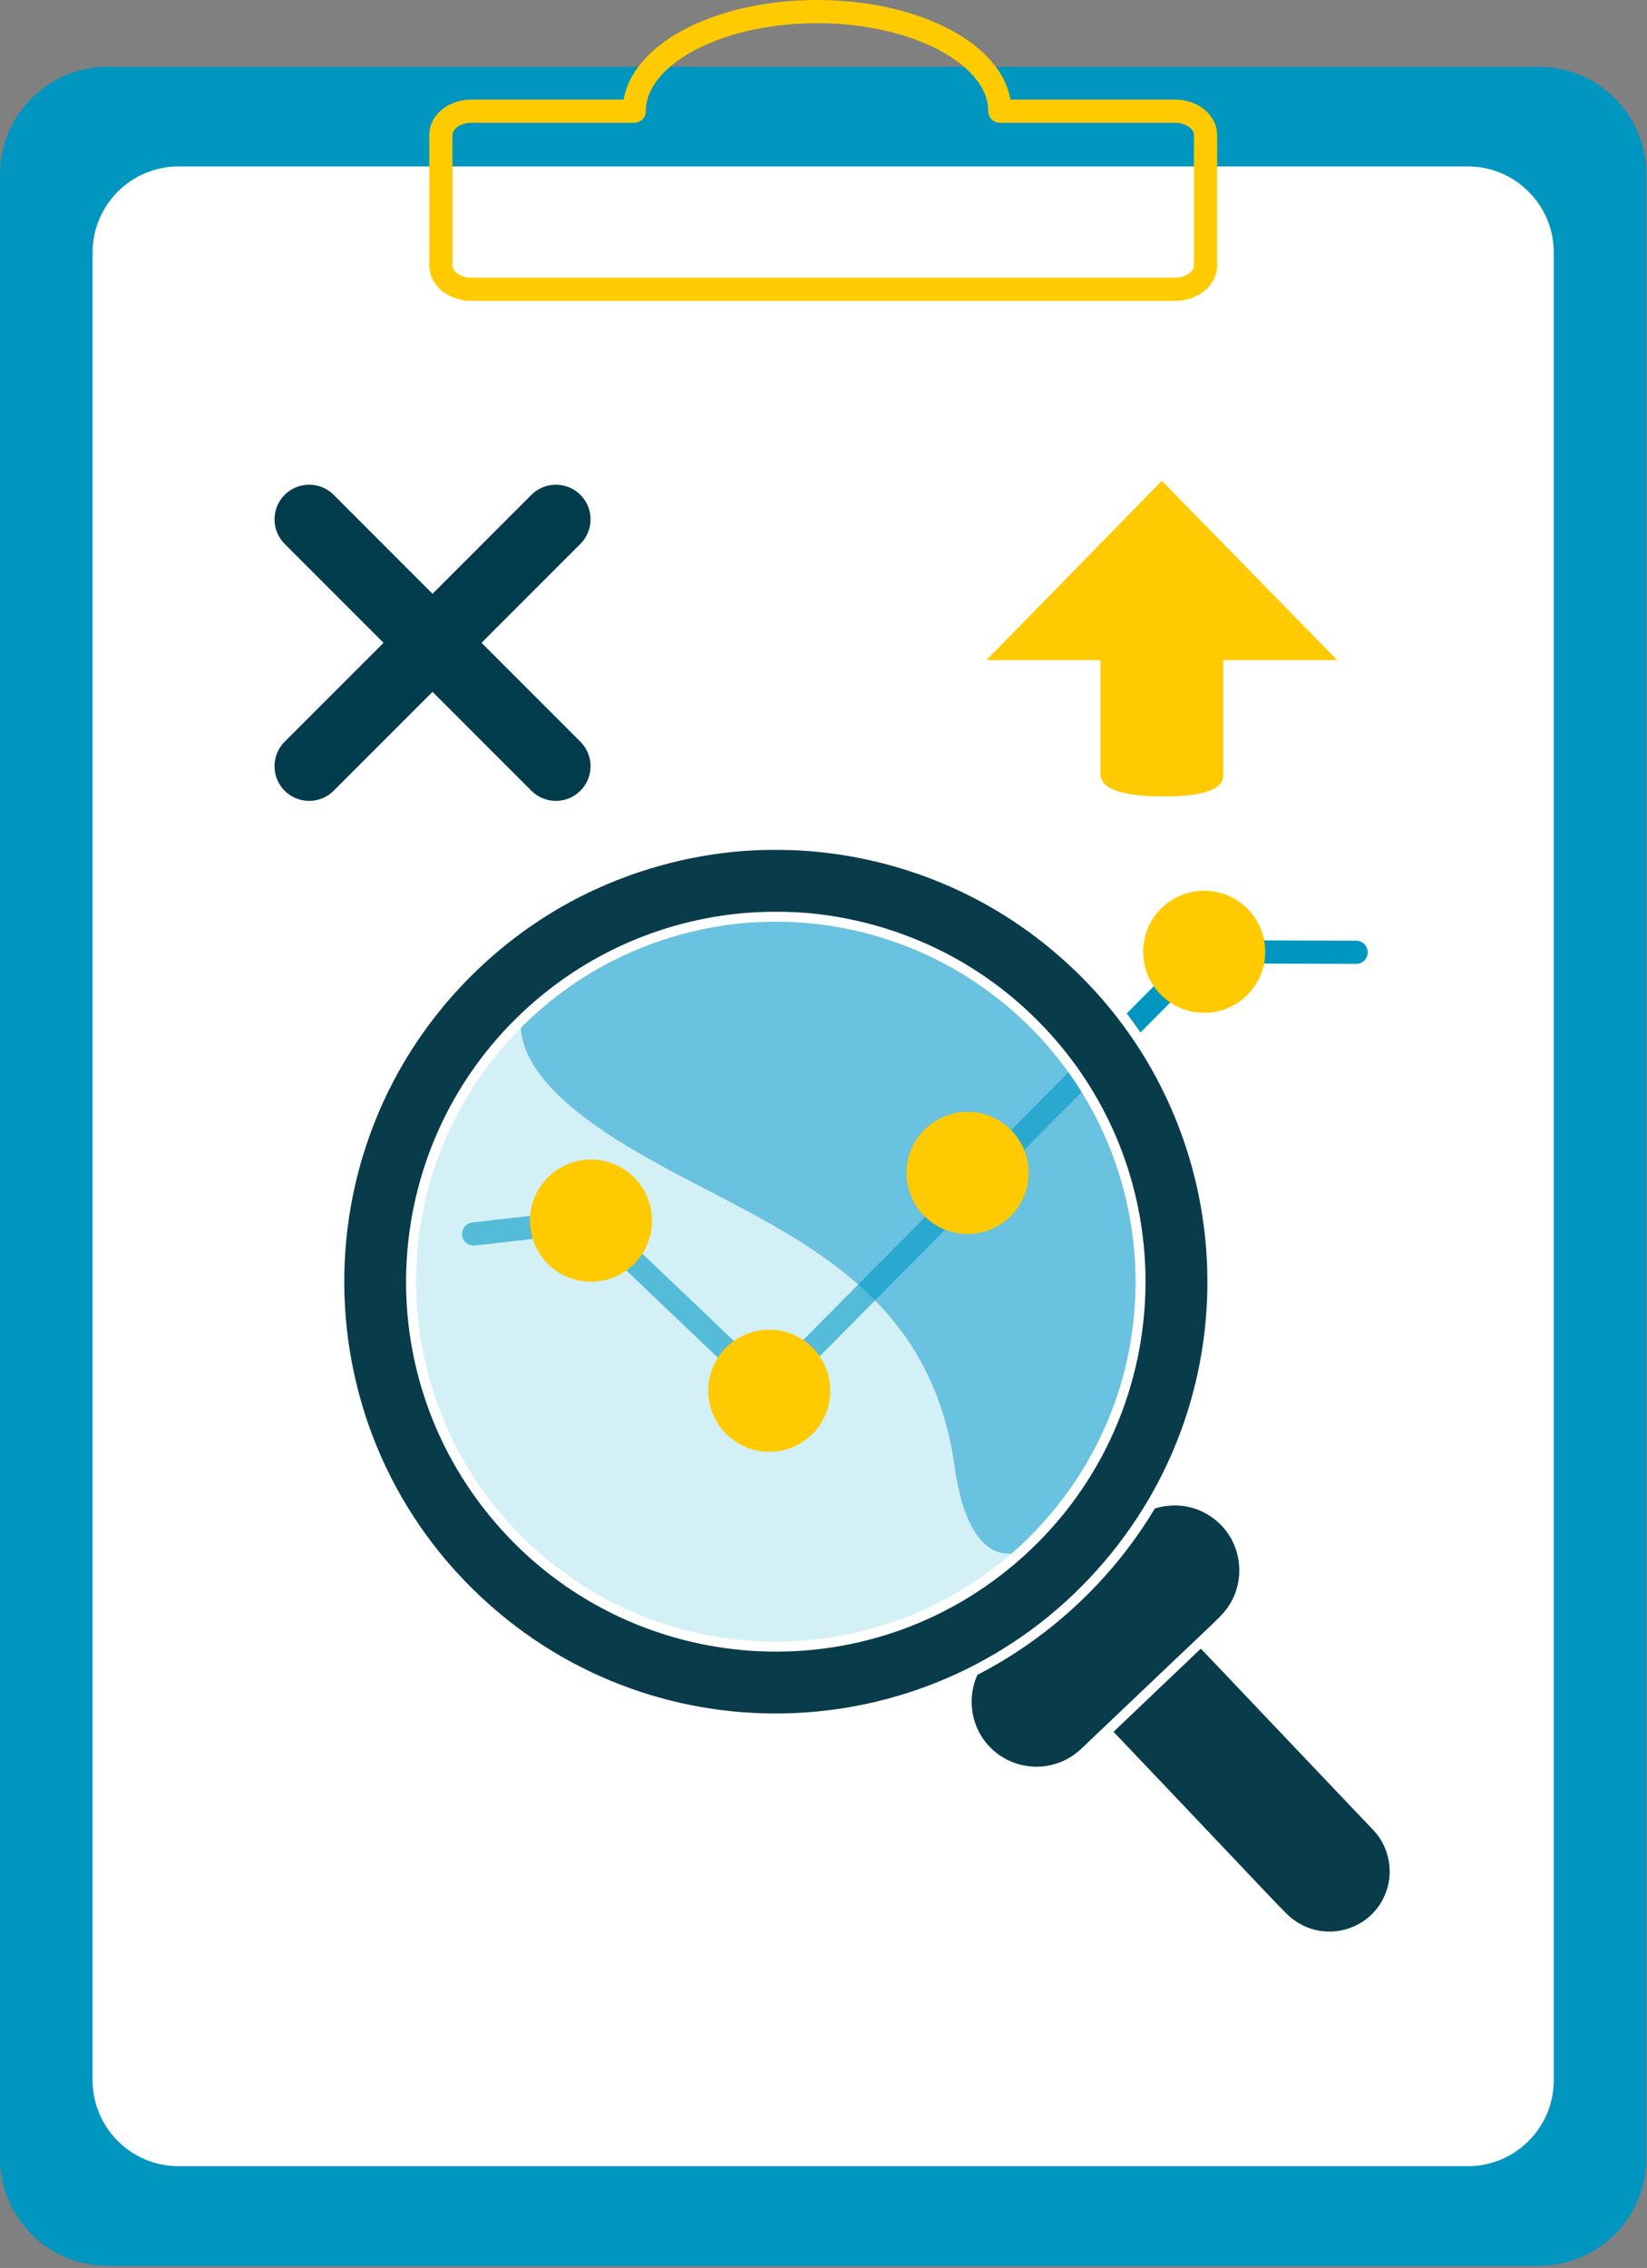 <?xml version="1.0" encoding="UTF-8" standalone="no"?><!DOCTYPE svg PUBLIC "-//W3C//DTD SVG 1.1//EN" "http://www.w3.org/Graphics/SVG/1.1/DTD/svg11.dtd"><svg width="100%" height="100%" viewBox="0 0 550 757" version="1.1" xmlns="http://www.w3.org/2000/svg" xmlns:xlink="http://www.w3.org/1999/xlink" xml:space="preserve" xmlns:serif="http://www.serif.com/" style="fill-rule:evenodd;clip-rule:evenodd;stroke-linecap:round;stroke-linejoin:round;stroke-miterlimit:0;"><rect x="0" y="0" width="550" height="757" fill="#808080" stroke="none"/><g><path d="M549.788,58.186l-0,662.221c-0,19.803 -16.078,35.88 -35.88,35.88l-478.028,0c-19.803,0 -35.88,-16.077 -35.88,-35.88l-0,-662.221c-0,-19.803 16.077,-35.88 35.88,-35.88l478.028,-0c19.802,-0 35.88,16.077 35.88,35.88Z" style="fill:#0096c0;"/><path d="M518.871,84.274l0,610.045c0,15.853 -12.87,28.723 -28.722,28.723l-430.51,-0c-15.853,-0 -28.723,-12.87 -28.723,-28.723l0,-610.045c0,-15.852 12.87,-28.722 28.723,-28.722l430.51,-0c15.852,-0 28.722,12.87 28.722,28.722Z" style="fill:#fff;"/><path d="M333.887,37.104l58.464,0c5.643,0 10.224,3.56 10.224,7.945l-0,43.571c-0,4.385 -4.581,7.945 -10.224,7.945l-234.914,0c-5.643,0 -10.224,-3.56 -10.224,-7.945l0,-43.571c0,-4.385 4.581,-7.945 10.224,-7.945l54.35,0c0,-18.354 27.333,-33.233 61.05,-33.233c33.717,0 61.05,14.879 61.05,33.233Z" style="fill:none;stroke:#ffcb00;stroke-width:7.74px;"/><g><path d="M369.492,577.993l58.726,61.658c8.284,8.698 22.072,9.034 30.77,0.75c8.698,-8.285 9.034,-22.072 0.75,-30.77l-58.726,-61.658c-8.285,-8.699 -22.072,-9.034 -30.77,-0.75c-8.698,8.285 -9.034,22.072 -0.75,30.77Z" style="fill:#093c4b;"/><path d="M368.285,579.142c-0.093,-0.1 -7.443,-7.058 -6.351,-18.412c1.572,-16.352 19.09,-25.969 33.7,-18.757c2.485,1.227 4.723,2.896 6.581,4.846c58.093,60.983 58.252,60.848 60.292,63.478c9.79,12.62 4.36,31.692 -11.59,36.726c-8.674,2.737 -18.081,-0.111 -23.696,-6.005c-19.649,-20.621 -39.287,-41.254 -58.936,-61.876Zm2.419,-2.293c58.442,61.351 58.181,61.65 61.402,64.012c11.08,8.127 27.42,2.969 31.268,-10.958c1.933,-6.994 -0.305,-14.355 -4.665,-18.934c-58.445,-61.372 -58.282,-61.55 -60.787,-63.589c-11.085,-9.023 -28.318,-3.891 -32.128,10.576c-0.839,3.185 -0.84,6.866 -0.003,10.046c1.276,4.854 3.724,7.55 4.908,8.842l0.005,0.005Z" style="fill:#fff;"/><path d="M362.206,584.933l46.092,-43.9c9.324,-8.88 9.684,-23.66 0.803,-32.984c-8.88,-9.324 -23.66,-9.684 -32.984,-0.803l-46.091,43.9c-9.324,8.88 -9.684,23.66 -0.804,32.984c8.881,9.323 23.66,9.683 32.984,0.803Z" style="fill:#093c4b;"/><path d="M362.694,585.445l0.66,0.697c-0.033,0.03 -7.619,8.077 -19.941,6.744c-17.163,-1.858 -27.239,-20.191 -19.845,-35.647c1.334,-2.789 3.167,-5.261 5.304,-7.297c45.701,-43.53 45.582,-43.669 48.033,-45.57c12.427,-9.639 31.194,-5.62 38.105,9.516c4.449,9.744 1.816,21.32 -5.331,28.128c-15.439,14.709 -30.883,29.414 -46.323,44.124l-0.662,-0.695Zm-1.633,-1.723c45.73,-43.565 45.959,-43.357 48.304,-46.352c7.988,-10.203 5.262,-26.426 -7.795,-32.771c-8.166,-3.968 -18.035,-2.113 -24.099,3.662c-45.645,43.465 -45.805,43.315 -48,45.91c-8.222,9.719 -6.382,25.747 6.104,32.8c3.952,2.232 8.886,3.161 13.389,2.541c6.767,-0.931 10.574,-4.393 12.093,-5.786l0.004,-0.004Z" style="fill:#fff;"/></g><path d="M158.167,411.875l39.188,-4.442l59.536,56.775l145.229,-146.524l50.745,0.177" style="fill:none;stroke:#0096c0;stroke-width:7.74px;"/><g><circle cx="259.074" cy="427.811" r="122.668" style="fill:#a8e3f0;fill-opacity:0.5;"/><path d="M259.074,305.144c67.702,-0 122.668,54.965 122.668,122.667c-0,67.702 -53.642,128.816 -62.942,61.756c-10.067,-72.591 -76.744,-82.791 -121.113,-114.723c-54.951,-39.547 -6.315,-69.7 61.387,-69.7Z" style="fill:#0095c9;fill-opacity:0.5;"/><path d="M259.074,282.015c80.467,0 145.796,65.329 145.796,145.796c0,80.467 -65.329,145.796 -145.796,145.796c-80.467,0 -145.796,-65.329 -145.796,-145.796c-0,-80.467 65.329,-145.796 145.796,-145.796Zm0,23.984c67.23,0 121.812,54.582 121.812,121.812c0,67.23 -54.582,121.812 -121.812,121.812c-67.23,0 -121.812,-54.582 -121.812,-121.812c-0,-67.23 54.582,-121.812 121.812,-121.812Z" style="fill:#093c4b;"/><path d="M259.087,280.348c6.613,0.061 55.753,-1.089 99.117,38.328c64.676,58.789 64.374,160.457 -0.657,218.864c-61.265,55.024 -155.831,49.23 -209.958,-13.247c-53.437,-61.68 -46.629,-155.216 15.674,-208.544c42.257,-36.171 88.435,-35.332 95.811,-35.401l0.013,0Zm-0.014,3.334c-6.429,0.061 -54.478,-1.087 -96.887,37.46c-63.47,57.693 -62.876,157.553 1.288,214.494c60.187,53.412 152.58,47.213 205.13,-14.181c51.857,-60.583 44.674,-151.963 -16.545,-203.735c-41.085,-34.744 -85.661,-33.969 -92.986,-34.038Zm0.001,20.65c5.024,0.048 47.776,-1.126 84.638,33.604c53.684,50.578 51.378,136.535 -4.974,184.192c-52.603,44.485 -131.627,37.318 -175.401,-16.364c-43.145,-52.91 -35.157,-131.047 18.36,-174.157c34.393,-27.705 70.725,-27.211 77.377,-27.275Zm-0.001,3.334c-4.904,0.046 -46.487,-1.093 -82.351,32.696c-52.238,49.215 -49.994,132.848 4.841,179.22c51.398,43.467 128.66,36.224 171.119,-16.485c41.662,-51.719 33.449,-127.7 -18.886,-169.345c-33.256,-26.464 -68.152,-26.024 -74.723,-26.086Z" style="fill:#fff;"/></g><circle cx="197.355" cy="407.433" r="20.378" style="fill:#ffcb00;"/><circle cx="256.891" cy="464.208" r="20.378" style="fill:#ffcb00;"/><circle cx="402.12" cy="317.684" r="20.378" style="fill:#ffcb00;"/><circle cx="323.116" cy="391.497" r="20.378" style="fill:#ffcb00;"/><g><path d="M103.244,173.358l82.391,82.391" style="fill:none;stroke:#003c4c;stroke-width:23.14px;"/><path d="M103.244,255.749l82.391,-82.391" style="fill:none;stroke:#003c4c;stroke-width:23.14px;"/></g><path d="M408.473,258.612c0.213,4.081 -4.479,7.069 -18.703,7.215c-16.214,0.166 -22.015,-2.886 -22.295,-7.215l-0,-38.279l-38.07,-0l58.569,-59.838l58.57,59.838l-38.071,-0l0,38.279Z" style="fill:#ffcb00;"/></g></svg>